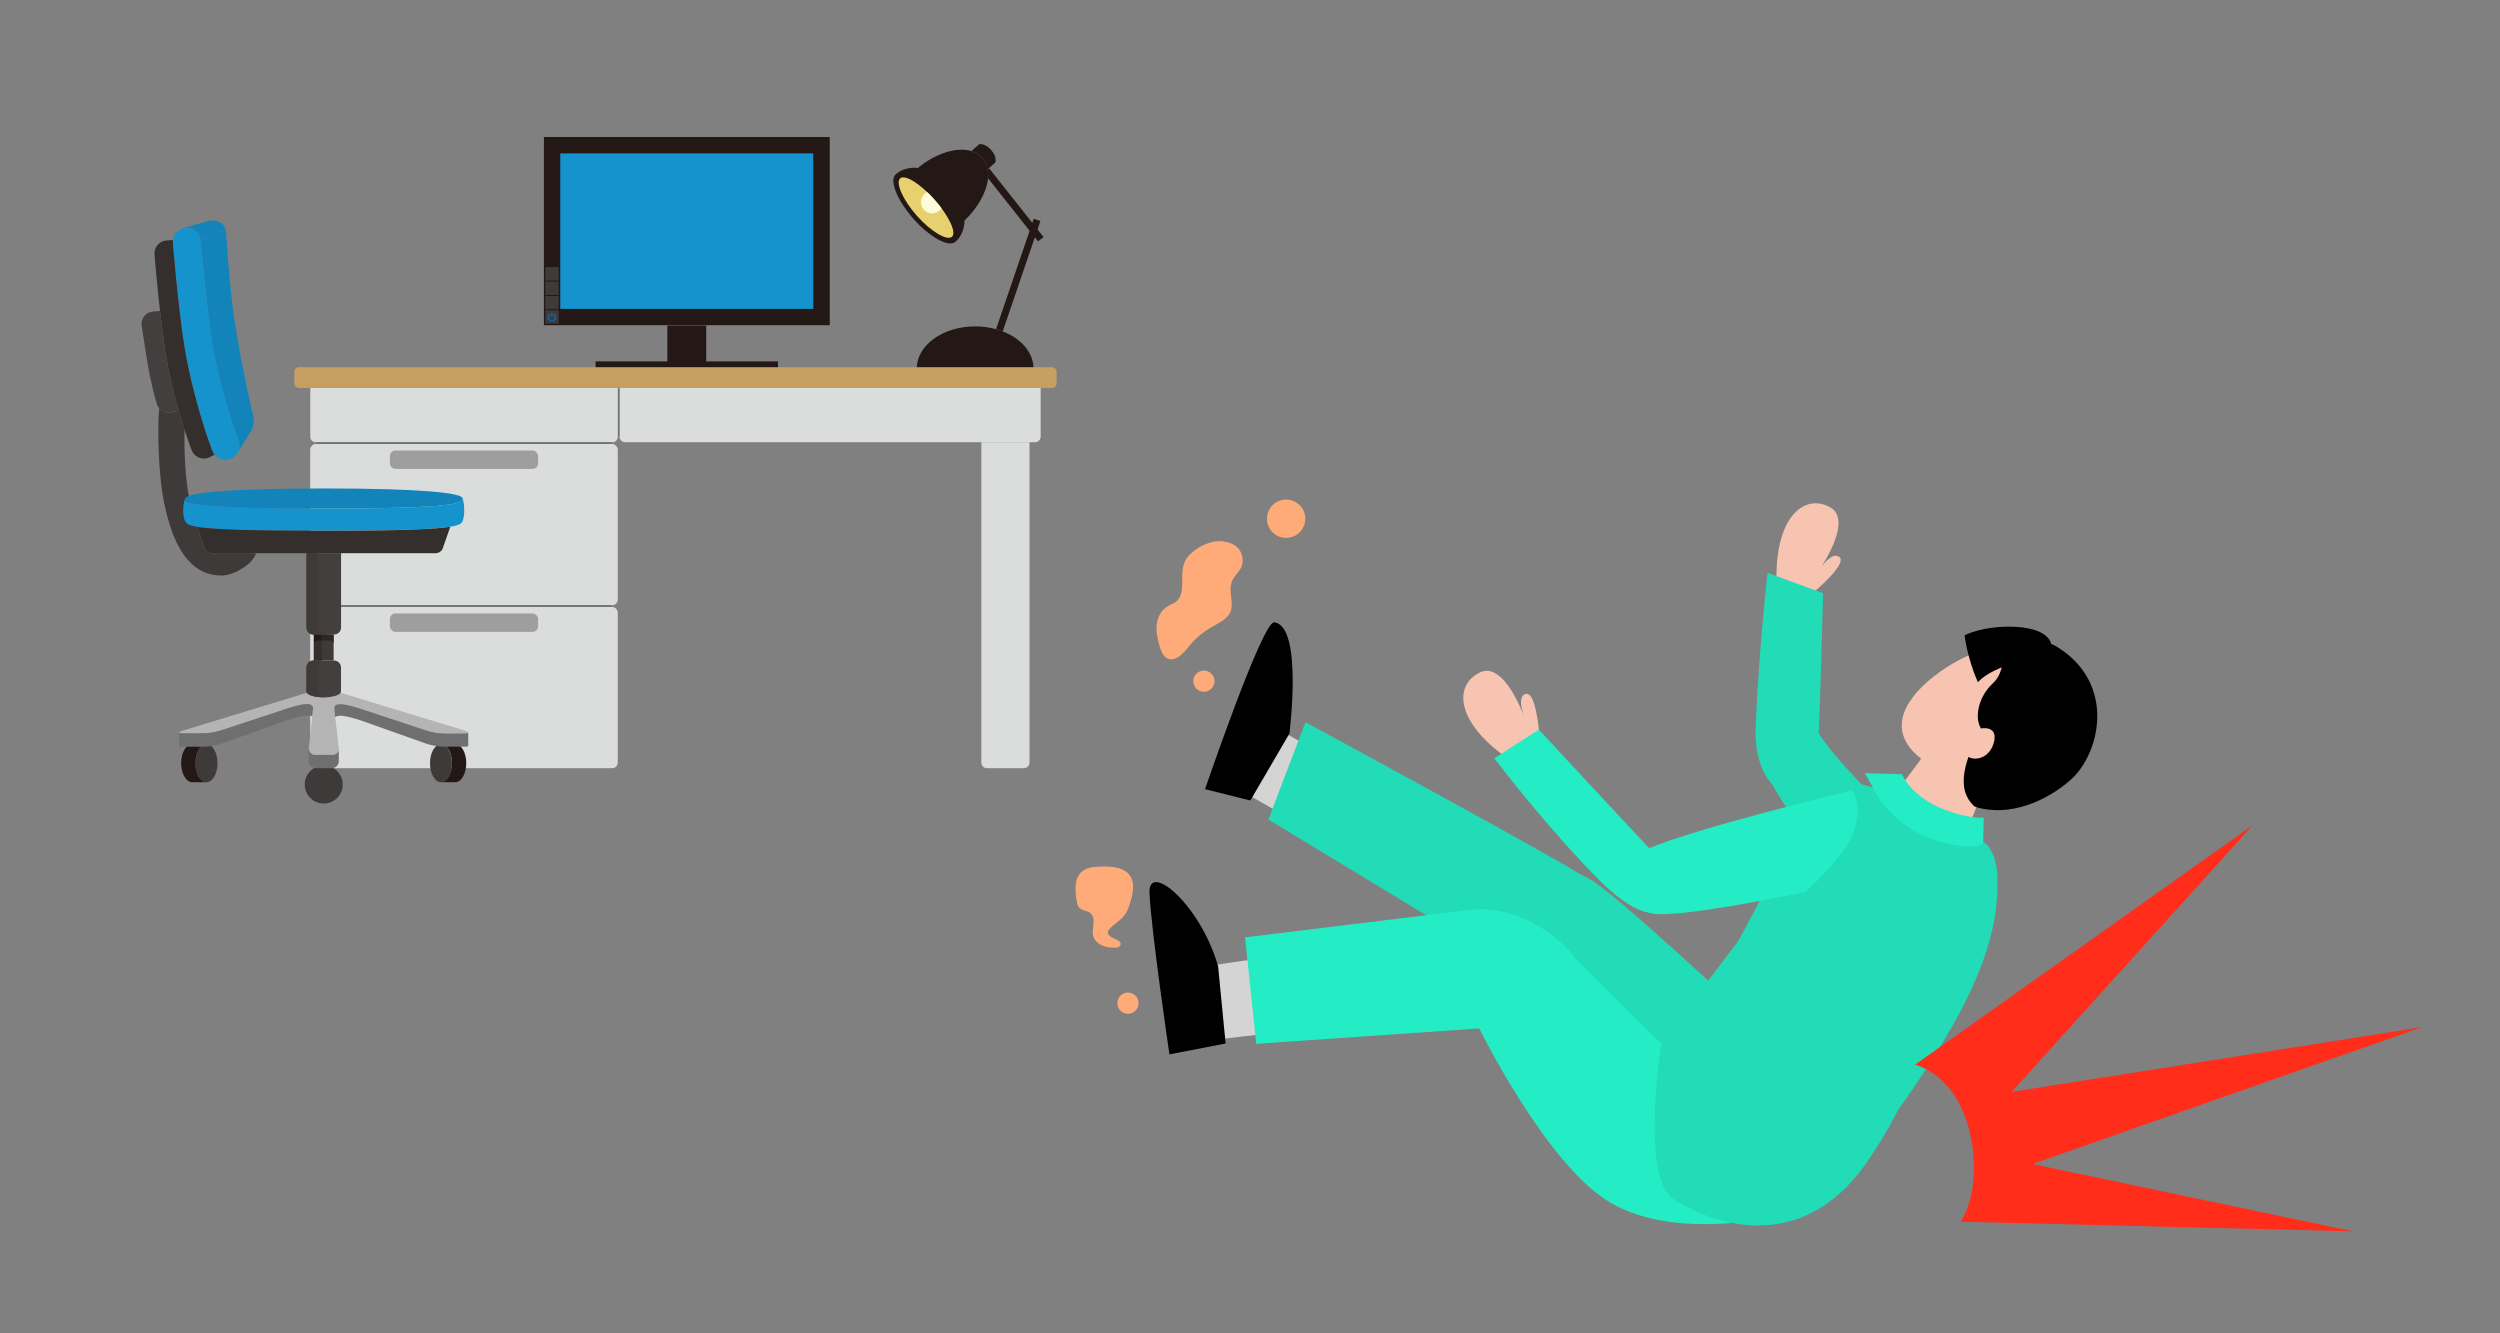 <?xml version="1.0" encoding="UTF-8"?>
<svg id="_レイヤー_2" data-name="レイヤー 2" xmlns="http://www.w3.org/2000/svg" viewBox="0 0 450 240">
  <rect x="0" y="0" width="450" height="240" fill="#808080" stroke="none"/>
  <defs>
    <style>
      .cls-1 {
        fill: #fffbda;
      }

      .cls-2 {
        fill: #24edc5;
      }

      .cls-3 {
        fill: #fff;
      }

      .cls-4 {
        fill: #f7c4b2;
      }

      .cls-5 {
        fill: #ffab79;
      }

      .cls-6 {
        fill: #433f3f;
      }

      .cls-7 {
        fill: #dbdcdc;
      }

      .cls-8 {
        fill: #ff2d19;
      }

      .cls-9 {
        fill: #c79f62;
      }

      .cls-10 {
        fill: #342e2c;
      }

      .cls-11 {
        fill: #3e3a39;
      }

      .cls-12 {
        fill: #1284b9;
      }

      .cls-13 {
        fill: #d4d4d4;
      }

      .cls-14 {
        fill: #717071;
      }

      .cls-15 {
        fill: #6f6f6f;
      }

      .cls-16 {
        fill: #1493cd;
      }

      .cls-17 {
        fill: #9e9e9f;
      }

      .cls-18 {
        fill: none;
      }

      .cls-19 {
        fill: #e7d06e;
      }

      .cls-20 {
        fill: #036eb7;
      }

      .cls-21 {
        fill: #231815;
      }

      .cls-22 {
        fill: #2e2624;
      }

      .cls-23 {
        fill: #21dcb7;
      }

      .cls-24 {
        fill: #b4b4b5;
      }
    </style>
  </defs>
  <g id="layout">
    <g>
      <rect class="cls-18" x="0" y="0" width="450" height="240"/>
      <g>
        <g>
          <g>
            <rect class="cls-3" x="97.85" y="24.61" width="51.53" height="33.98"/>
            <path class="cls-21" d="m97.85,24.61v33.98h51.53V24.61h-51.53Z"/>
          </g>
          <rect class="cls-11" x="98.15" y="55.85" width="2.41" height="2.41"/>
          <rect class="cls-11" x="98.15" y="53.26" width="2.41" height="2.41"/>
          <rect class="cls-11" x="98.15" y="50.67" width="2.41" height="2.41"/>
          <rect class="cls-11" x="98.15" y="48.09" width="2.41" height="2.41"/>
          <g>
            <path class="cls-20" d="m99.35,57.87c.42,0,.76-.34.76-.76s-.14-.52-.37-.65c-.05-.03-.1-.01-.13.03-.03.05-.01.1.03.13.17.1.28.29.28.49s-.25.57-.57.57-.57-.25-.57-.57c0-.2.11-.39.28-.49.05-.03.06-.08.03-.13-.03-.05-.08-.06-.13-.03-.23.14-.37.39-.37.65,0,.42.34.76.76.76Z"/>
            <path class="cls-20" d="m99.35,57.12c.05,0,.09-.04.09-.09v-.69c0-.05-.04-.09-.09-.09s-.09.04-.09.09v.69c0,.05.04.09.09.09Z"/>
          </g>
          <rect class="cls-21" x="107.2" y="65.05" width="32.84" height="1.62"/>
          <rect class="cls-21" x="120.12" y="58.6" width="7" height="6.98"/>
          <polyline class="cls-16" points="100.85 27.61 100.85 55.6 146.39 55.6 146.39 27.61 100.85 27.61"/>
        </g>
        <g>
          <path class="cls-21" d="m179.29,59.25c-1.17-.32-2.43-.5-3.76-.5-5.8,0-10.51,3.39-10.51,7.58h21.01c0-2.89-2.24-5.4-5.54-6.68-.39-.15-.79-.28-1.2-.4Z"/>
          <path class="cls-21" d="m186.07,39.38l-6.78,19.87c.41.12.82.25,1.2.4l6.78-19.86-1.2-.41Z"/>
          <path class="cls-21" d="m186.84,43.46l1-.79-9.82-12.4-.24.21c.1.5.12,1.04.07,1.61l9,11.37Z"/>
          <path class="cls-21" d="m161.23,31.37c-1.3,1.16.5,4.99,3.19,8.03,2.69,3.04,6.27,5.27,7.58,4.11,1-.88,1.63-2.34,1.61-3.81,2.39-2.25,4-5.17,4.24-7.6.06-.57.04-1.11-.07-1.61-.16-.78-.49-1.47-1-2.05-.51-.58-1.17-.99-1.92-1.24-2.55-.85-6.54.44-9.65,3.04-1.46-.2-2.98.25-3.98,1.14Z"/>
          <path class="cls-19" d="m162.03,32.11c-.86.76.43,3.82,3,6.72,2.57,2.9,5.46,4.55,6.32,3.79.86-.76-.53-3.73-3.1-6.64-2.57-2.9-5.36-4.64-6.22-3.87Z"/>
          <path class="cls-1" d="m166.45,34.86c-.84.74-.92,2.03-.17,2.87.74.84,2.03.92,2.87.17.13-.12.25-.25.34-.39-.37-.5-.79-1.01-1.24-1.52-.45-.51-.91-.98-1.37-1.42-.15.08-.3.17-.43.29Z"/>
          <path class="cls-21" d="m178.01,30.27l1.14-1.01s.4-.98-.75-2.27c-1.17-1.32-2.17-1.02-2.17-1.02l-1.38,1.22c.75.25,1.41.66,1.92,1.24.51.58.84,1.28,1,2.05l.24-.21Z"/>
        </g>
        <g>
          <path class="cls-7" d="m111.5,78.59c0,.55.45,1.01,1.01,1.01h73.8c.55,0,1.01-.45,1.01-1.01v-8.78h-75.82v8.78Z"/>
          <path class="cls-7" d="m176.64,137.27c0,.55.45,1.01,1.01,1.01h6.65c.55,0,1.01-.45,1.01-1.01v-57.67h-8.67v57.67Z"/>
          <rect class="cls-14" x="111.2" y="69.83" width=".3" height="8.76"/>
          <g>
            <path class="cls-7" d="m55.84,78.61c0,.55.45,1.01,1.01,1.01h53.35c.55,0,1.01-.45,1.01-1.01v-8.78h-55.36v8.78Z"/>
            <rect class="cls-7" x="55.84" y="79.92" width="55.36" height="29.03" rx="1.01" ry="1.01"/>
            <rect class="cls-17" x="70.18" y="81.09" width="26.68" height="3.32" rx="1.01" ry="1.01"/>
            <rect class="cls-14" x="56.9" y="79.61" width="53.25" height=".3"/>
            <rect class="cls-7" x="55.84" y="109.25" width="55.36" height="29.03" rx="1.01" ry="1.01"/>
            <rect class="cls-17" x="70.18" y="110.42" width="26.68" height="3.32" rx="1.01" ry="1.01"/>
            <rect class="cls-14" x="56.9" y="108.94" width="53.25" height=".3"/>
          </g>
          <rect class="cls-9" x="52.98" y="66.1" width="137.21" height="3.73" rx=".8" ry=".8"/>
        </g>
        <g>
          <path class="cls-11" d="m79.24,140.8c-1.03-.13-1.84-1.61-1.84-3.42,0-1.81.81-3.29,1.83-3.42h0s.12,0,.28,0c1.03.12,1.84,1.61,1.84,3.42,0,1.89-.89,3.43-1.98,3.43-.05,0-.09,0-.14,0Z"/>
          <path class="cls-21" d="m81.95,133.94c1.09,0,1.98,1.54,1.98,3.43,0,1.89-.89,3.43-1.98,3.43-.35,0-2.06,0-2.57,0,1.09,0,1.98-1.53,1.98-3.43,0-1.82-.81-3.3-1.84-3.42.63,0,2.1,0,2.44,0Z"/>
          <path class="cls-11" d="m79.52,133.95c-.16,0-.27,0-.28,0,.05,0,.1-.01.14-.01.05,0,.09,0,.14,0Z"/>
          <path class="cls-21" d="m79.38,140.8h-.15,0s.09,0,.14,0Z"/>
          <path class="cls-3" d="m84.29,131.85v.02s0-.02,0-.02Z"/>
          <path class="cls-11" d="m37.31,140.8c1.03-.13,1.84-1.61,1.84-3.42s-.81-3.29-1.83-3.42h0s-.12,0-.28,0c-1.03.12-1.84,1.61-1.84,3.42,0,1.89.89,3.43,1.98,3.43.05,0,.09,0,.14,0Z"/>
          <path class="cls-21" d="m34.59,133.94c-1.09,0-1.98,1.54-1.98,3.43,0,1.89.89,3.43,1.98,3.43.35,0,2.06,0,2.57,0-1.09,0-1.98-1.53-1.98-3.43,0-1.82.81-3.3,1.84-3.42-.63,0-2.1,0-2.44,0Z"/>
          <path class="cls-11" d="m37.03,133.95c.16,0,.27,0,.28,0-.05,0-.1-.01-.14-.01-.05,0-.09,0-.14,0Z"/>
          <path class="cls-21" d="m37.16,140.8h.15,0s-.09,0-.14,0Z"/>
          <path class="cls-11" d="m54.85,141.21c0,1.89,1.53,3.42,3.42,3.42,1.89,0,3.42-1.53,3.42-3.42,0-1.89-1.53-3.42-3.42-3.42s-3.42,1.53-3.42,3.42Z"/>
          <path class="cls-24" d="m32.25,131.87c0,.09.23.14.64.14h3.77c.84,0,2.19-.22,3-.49l11.82-3.9c.12-.04.23-.08.34-.11,3.39-1.08,4.42-.92,4.56-.1l-.17,1.56-.63,5.64c-.01.09-.01.18,0,.26.06.56.52.99,1.12.99h3.14c.6,0,1.05-.43,1.12-.99,0-.08,0-.17,0-.26l-.61-5.5-.13-1.12-.06-.58c.14-.85,1.24-1,4.9.21h0s11.83,3.9,11.83,3.9c.81.27,2.16.49,3,.49h3.77c.41,0,.63-.05.64-.14v-.02c-.02-.09-.22-.2-.6-.33l-20.86-6.36c-.81-.27-1.4-.49-2.24-.49h-4.63c-.84,0-1.43.22-2.24.49l-20.86,6.36c-.38.13-.58.23-.59.33v.02Z"/>
          <path class="cls-15" d="m55.58,134.88v2.19c0,.66.56,1.2,1.26,1.2h2.88c.69,0,1.26-.54,1.26-1.2v-2.19h0c-.06.56-.52.99-1.12.99h-3.14c-.6,0-1.05-.43-1.12-.99h0Z"/>
          <path class="cls-15" d="m83.65,132.01h-3.77c-.84,0-2.19-.22-3-.49l-11.83-3.91h0c-3.65-1.21-4.76-1.06-4.9-.21l.06.58.13,1.12c.45-.46,1.74-.37,4.71.61h0s11.82,4.2,11.82,4.2c.81.27,2.16.49,3,.49h3.77c.42,0,.64-.06.64-.16v-2.38c-.01.09-.23.14-.64.14Z"/>
          <path class="cls-15" d="m36.66,134.41c.84,0,2.19-.22,3-.49l11.91-4.24h0c2.83-.94,4.13-1.09,4.63-.71l.17-1.56c-.13-.82-1.17-.99-4.56.1-.11.04-.22.08-.34.11l-11.82,3.9c-.81.27-2.16.49-3,.49h-3.77c-.41,0-.63-.05-.64-.14v2.38c0,.12.22.16.64.16h3.77Z"/>
          <g>
            <path class="cls-6" d="m55.17,112.96c0,.69.56,1.26,1.26,1.26h3.7c.69,0,1.26-.57,1.26-1.26v-13.39h-6.21v13.39Z"/>
            <path class="cls-6" d="m55.17,124.41c0,1.47,6.21,1.47,6.21,0v-4.26c0-.69-.57-1.26-1.26-1.26h-3.7c-.69,0-1.26.56-1.26,1.26v4.26Z"/>
            <rect class="cls-11" x="56.49" y="114.22" width="3.56" height="4.68"/>
            <path class="cls-11" d="m57.26,123.59c0-.94,0-3.03,0-3.03,0-.68.18-1.66,1.05-1.66h-.41s-1.41,0-1.41,0h-.07c-.69,0-1.26.56-1.26,1.26v4.26c0,.84,2.02,1.19,3.75,1.08-1.49-.14-1.66-1.03-1.66-1.9Z"/>
            <path class="cls-11" d="m55.17,99.57v13.39c0,.69.56,1.26,1.26,1.26h1.47s1.46,0,1.46,0c-1.9,0-2.09-.98-2.09-1.92,0-.94,0-12.73,0-12.73h-2.09Z"/>
            <path class="cls-10" d="m56.49,116.04v2.85h1.41v-3.59c-1.07,0-1.41.08-1.41.74Z"/>
            <path class="cls-21" d="m56.49,114.22v1.82c0-.67.34-.74,1.41-.74v-1.08h-1.41Z"/>
            <path class="cls-22" d="m57.9,114.22v1.08c.13,0,.27,0,.43,0,1.41,0,1.72,0,1.72.75v-1.82h-.69s-1.46,0-1.46,0Z"/>
          </g>
          <path class="cls-12" d="m40.6,41.28l-4.47,2.01c.01.12.98,11.76,2.02,18.15,1.53,9.42,4.74,17.82,4.77,17.91.3.77.19,1.59-.21,2.24l2.23-3.61c.84-1,.91-2.64.5-3.7-.03-.08-1.65-6.82-3.11-15.83-.99-6.11-1.64-16.64-1.65-16.75-.01-.14-.04-.28-.08-.41Z"/>
          <path class="cls-16" d="m31.14,43.18c-.02.17-.03.35-.01.53.04.48,1,11.95,2.07,18.53,1.61,9.96,4.9,18.55,5.04,18.91.1.25.24.48.39.68.45.56,1.13.9,1.84.93.34.02.68-.04,1.02-.17.3-.12.57-.28.79-.49l.43-.51c.4-.65.51-1.47.22-2.24-.03-.09-3.24-8.49-4.77-17.91-1.03-6.39-2-18.03-2.02-18.15-.11-1.38-1.33-2.4-2.71-2.29-.24.01-.46.07-.67.15-.03.02-.06.03-.08.04-.83.34-1.42,1.1-1.53,2Z"/>
          <path class="cls-20" d="m42.71,81.58l-.43.52c.17-.15.32-.33.43-.52Z"/>
          <path class="cls-6" d="m25.5,58.03c-.03.15-.03.31-.01.46.04.43.08.7,1.01,6.54.68,4.21,1.67,7.53,1.79,7.86.09.23.21.42.36.6.4.49,1,.79,1.63.81.3.01.71-.06,1.01-.15.39-.12.8-.26.8-.26l.06-.02c-.85-3-1.77-6.7-2.4-10.62-.34-2.09-.67-4.7-.95-7.27h-.09s-.46.02-1.03.08c-.21.02-.58.08-.77.15-.02.02-.05.03-.07.04-.73.3-1.25.98-1.34,1.78Z"/>
          <path class="cls-10" d="m29.26,43.45c-.93.38-1.54,1.33-1.45,2.37.02.3.43,5.13.99,10.16.29,2.56.62,5.18.95,7.27.64,3.93,1.55,7.63,2.4,10.62.37,1.31.74,2.48,1.06,3.48h0c.71,2.18,1.23,3.54,1.28,3.67.35.9,1.19,1.47,2.1,1.52.31,0,.64-.04.95-.16.28-.11,1.08-.54,1.08-.54-.16-.2-.3-.43-.4-.68-.14-.36-3.42-8.95-5.04-18.91-1.07-6.58-2.03-18.05-2.07-18.53-.01-.18-.01-.36.01-.52-.19.01-.8.06-1.17.09-.22.01-.43.06-.63.14-.03,0-.05.03-.08.03Z"/>
          <path class="cls-11" d="m28.65,73.48c-.31,3.05-.23,12.21,1.03,17.68.79,3.42,2.88,12.43,10.1,12.43.09,0,.18,0,.27,0,2.07-.06,5.36-1.97,6.01-3.91l-.33-.11h-7.68c-.46,0-.98-.35-1.16-.77l-1.45-4.17h.07c-.46-1.17-.9-2.64-1.34-4.5-.86-3.7-1.04-9.24-.95-12.77h0c-.32-1-.69-2.18-1.06-3.49l-.06.02s-.41.14-.8.26c-.31.1-.72.17-1.01.15-.63-.03-1.23-.32-1.63-.81Z"/>
          <path class="cls-16" d="m81.04,94.81c1.84-.29,2.11-.65,2.23-1.05h0c.38-.83.41-2.83,0-4.03,0,1-2.53,1.81-24.97,1.81-22.51,0-24.97-.81-24.97-1.81-.39.79-.54,3.04-.03,4.04h.04c.14.39.33.76,2.16,1.05,2.63.42,8.66.7,22.8.7,13.95,0,20.04-.28,22.74-.71h0Z"/>
          <path class="cls-10" d="m78.5,99.57c.46,0,.98-.35,1.16-.77l1.39-3.98c-2.7.43-8.79.71-22.74.71-14.15,0-20.17-.27-22.8-.7l1.38,3.97c.18.42.7.77,1.16.77h7.68s32.77,0,32.77,0Z"/>
          <path class="cls-12" d="m83.28,89.73c0-1-7.27-1.81-24.97-1.81-17.5,0-24.97.81-24.97,1.81,0,1,2.46,1.81,24.97,1.81,22.45,0,24.97-.81,24.97-1.81Z"/>
          <path class="cls-12" d="m32.75,41.14c.21-.08.44-.13.67-.15,1.38-.11,2.59.91,2.71,2.29l4.47-2.01c-.31-1.07-1.45-1.68-2.63-1.58-.29.03-.44.1-.75.18-1.49.42-4.48,1.26-4.48,1.26Z"/>
        </g>
        <g>
          <polygon class="cls-13" points="217.61 173.84 249.28 169.2 253.23 183.15 218.96 187.11 217.61 173.84"/>
          <path d="m210.5,189.79s-3.3-22.31-3.59-29.05c-.26-5.81,9.19,2.08,12.35,13.2l1.35,13.89-10.11,1.95Z"/>
          <polygon class="cls-13" points="229.54 130.96 273.58 155.77 274.36 161.74 270.12 169.17 223.03 142.1 229.54 130.96"/>
          <path d="m216.91,142.05s10.33-30.28,12.45-30.03c5.23.63,2.73,20.03,2.73,20.03l-7.03,12.04-8.15-2.04Z"/>
          <path class="cls-23" d="m272.55,173.86l25.23,29.59,30.31,1.76.84-15.94c-.64-.68-2.57-4.38-2.57-4.38l-12.19-2.16s-24.36-22.86-28.26-24.62c0,0-1.7-1.24-12.44-4.62-2.31,12.62-.92,20.38-.92,20.38Z"/>
          <path class="cls-23" d="m277.09,171.06s8.92-10.36,8.76-12.77c-2.41-2.07-50.87-28.3-50.87-28.3l-6.67,17.53,48.18,29.21.6-5.67Z"/>
          <path class="cls-2" d="m320.7,217.15l-3.6,2.22s-16.13,3.53-27.13-2.83c-11.77-6.8-24.15-32.3-24.15-32.3l16.75-12.68,24.15,23.96,22.36,2.86-8.38,18.77Z"/>
          <path class="cls-2" d="m263.53,163.91l-39.42,4.81,2.01,19.17,43.24-2.99,13.81-12.96s-7.77-9.86-19.64-8.04Z"/>
          <path class="cls-4" d="m345.33,151.41c-7.05-2.75-13.52-9.63-8.03-8.95,2.05.26,3.93.31,3.93.31l5.14-6.95,10.82,6-3.15,7.65s3.15,2.45,3.66,4.02c0,0-3.18,1.52-12.38-2.07Z"/>
          <path class="cls-4" d="m325.68,107.68l.85-1.14s6.09-5.07,4.55-6.29c-1.55-1.23-4,2.91-4,2.91,0,0,6.85-9.45,2.28-11.89-4.57-2.43-9.64,1.67-9.6,12.71,4.78,2.95,5.92,3.69,5.92,3.69Z"/>
          <path class="cls-23" d="m353.09,161.39l3.53-.32s-23.93-20.17-29.47-29.45c-6.32-2.07-7.82,3.57-9.18,6.31,1.25,8.44,18.45,22.75,18.45,22.75l16.67.71Z"/>
          <path class="cls-23" d="m328.16,106.77s-.54,20.73-.79,24.87c-2.88,5.77-5.62,11.7-5.62,11.7,0,0-6.31-2.39-5.71-12.85.52-13.09,2.11-27.38,2.11-27.38l10.02,3.67Z"/>
          <path class="cls-4" d="m369.42,119.2s1.07-1.84-3.33-2.85c-4.4-1.02-10.76.2-16.92,4.6-6.16,4.39-9.57,10.07-4.14,14.96,5.43,4.89,14.84,5.37,14.84,5.37,0,0,18.2-7.85,9.55-22.07Z"/>
          <path d="m367.13,118.24l2.14-1.64s.57-3.35-6.43-3.77c-5.84-.28-9.21,1.52-9.21,1.52,0,0,.42,4.01,2.4,8.45,2.83-3.21,11.11-4.57,11.11-4.57Z"/>
          <path class="cls-23" d="m351.28,184.96c8.44-14.75,8.32-23.02,8.24-27.16-.08-4.14-1.98-5.86-1.98-5.86l-1.68-1.25c-7.1-.04-14.42-2.4-16.9-8.61-.8-.13-1.93-.37-3.48-.81-9.25-1.14-13.15,10.34-13.15,10.34l-15.6,29.44,26.01,30.05s10.09-11.39,18.53-26.14Z"/>
          <path d="m370.41,116.51s-3.51-2.37-7.7-.49c-3.02,1.42-1.41,4.59-4.02,7-2.61,2.41-3.34,6.22-2.1,8.11-2.75,5.4-4.83,10.8-1.13,14.07,6.25,2.01,13.06-1.09,17.3-4.87,5.22-4.66,8.22-17.14-2.35-23.81Z"/>
          <path class="cls-4" d="m356.6,131.12s3.33-.66,2.2,2.84c-1.13,3.49-5.54,3.34-5.7.28,1.9-1.67,3.5-3.12,3.5-3.12Z"/>
          <path class="cls-23" d="m314.35,167.46l-15.26,20.11s-3.95,24.22,2.13,28.26c6.08,4.04,22.64,10.84,34.75-6.54,12.11-17.39,14.33-35.41,14.33-35.41l-35.94-6.42Z"/>
          <path class="cls-4" d="m277.51,133.61l-.43-1.35s-.56-7.9-2.46-7.36c-1.9.54.04,4.94.04,4.94,0,0-3.68-11.07-8.33-8.78-4.64,2.29-4.27,8.81,4.73,15.22,5.18-2.17,6.45-2.66,6.45-2.66Z"/>
          <path class="cls-2" d="m333.7,149.62c1.65-4.83-.29-7.35-.29-7.35,0,0-28.5,6.8-36.98,10.61-3.2,5.83-2.16,9.44.27,11.29,2.43,1.85,28.16-3.59,28.16-3.59,0,0,7.18-6.13,8.84-10.96Z"/>
          <path class="cls-2" d="m276.98,131.32s17.34,18.72,20.22,21.7c2.3,6.03,3.6,9.66,3.6,9.66,0,0-2.8,5.81-12.88-4.22-9.29-9.24-18.95-21.97-18.95-21.97l8.01-5.16Z"/>
          <path class="cls-2" d="m356.98,151.29l.09-4.13s-2.46.34-7.14-1.47c-5.99-2.31-7.58-6.33-7.58-6.33l-6.67-.18,2.75,4.85s3.93,5.91,11.52,7.68c7.6,1.76,7.02-.42,7.02-.42Z"/>
        </g>
        <path class="cls-8" d="m352.92,219.91l70.57,1.73-57.65-12.12,70.15-24.64-73.89,11.66,43.38-48-60.77,43.11s7.3,1.64,9.78,11.89c2.56,10.55-1.56,16.37-1.56,16.37Z"/>
        <circle class="cls-5" cx="231.5" cy="93.37" r="3.45"/>
        <circle class="cls-5" cx="216.7" cy="122.61" r="1.91"/>
        <circle class="cls-5" cx="203.03" cy="180.57" r="1.91"/>
        <path class="cls-5" d="m221.65,109.53c-.26,1.69-2.12,2.53-3.61,3.38-1.53.87-2.9,2.03-4,3.4-1.01,1.26-2.42,2.89-3.88,2.21-.78-.36-1.14-1.26-1.39-2.09-.38-1.26-.69-2.57-.57-3.88.12-1.31.73-2.63,1.84-3.34.62-.4,1.38-.6,1.89-1.13,1.75-1.87-.03-5.4,1.79-7.74,1.36-1.75,4.14-3.18,6.4-2.9,2.11.26,3.67,1.44,3.54,3.75-.09,1.52-1.54,2.25-1.96,3.57-.55,1.76.22,3.04-.05,4.78Z"/>
        <path class="cls-5" d="m198.2,155.99c-1.21.03-2.53.1-3.46.89-1.38,1.17-1.23,3.31-.97,5.1.08.54.19,1.13.59,1.5.52.47,1.35.43,1.89.87.55.45.65,1.26.58,1.96s-.24,1.43-.07,2.12c.2.78.83,1.4,1.56,1.73.73.33,1.55.42,2.35.42.32,0,.69-.03.89-.29,1.14-1.52-4.17-1.27-1.3-3.62,1.2-.98,2.21-1.6,2.79-3.1.62-1.61,1.38-4.05.53-5.65-1.02-1.91-3.5-1.98-5.39-1.93Z"/>
      </g>
    </g>
  </g>
</svg>
